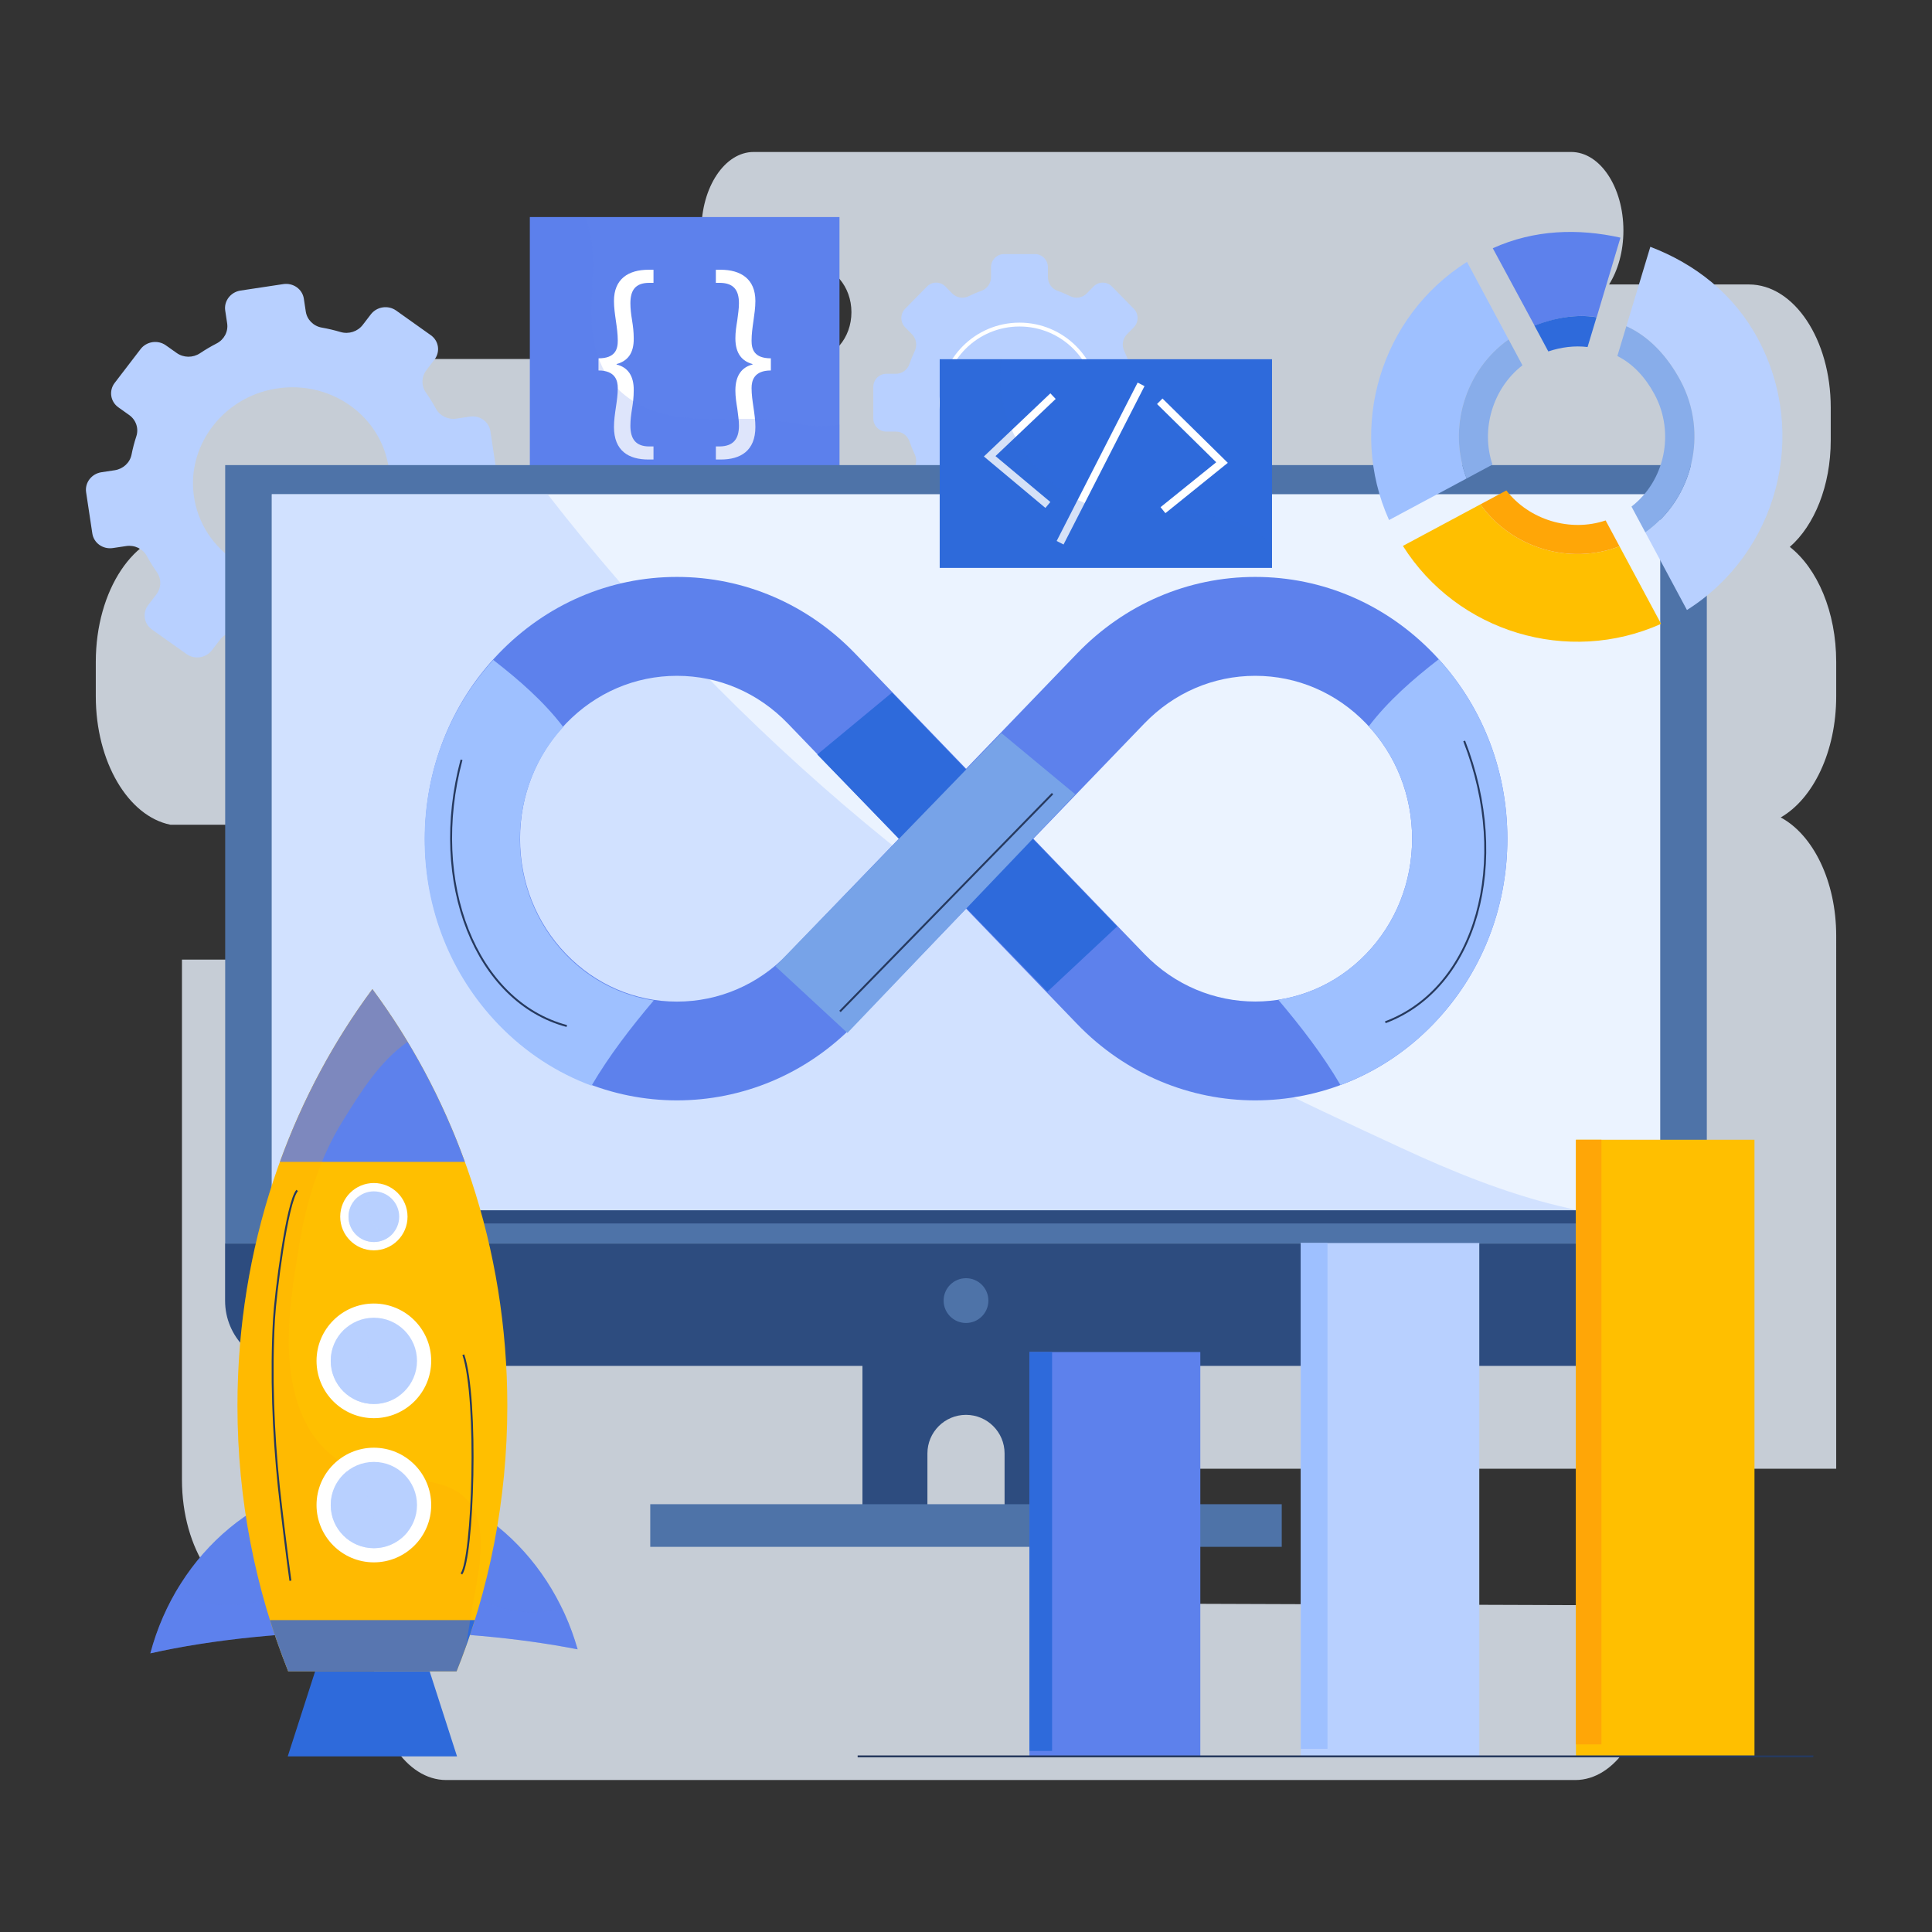 <?xml version="1.0" encoding="UTF-8" standalone="no"?>
<!-- Generator: Adobe Illustrator 27.5.0, SVG Export Plug-In . SVG Version: 6.00 Build 0)  -->

<svg
   version="1.1"
   x="0px"
   y="0px"
   viewBox="0 0 500 500"
   style="enable-background:new 0 0 500 500;"
   xml:space="preserve"
   id="svg318"
   sodipodi:docname="25559493_7053242.svg"
   inkscape:version="1.2.2 (b0a84865, 2022-12-01)"
   xmlns:inkscape="http://www.inkscape.org/namespaces/inkscape"
   xmlns:sodipodi="http://sodipodi.sourceforge.net/DTD/sodipodi-0.dtd"
   xmlns="http://www.w3.org/2000/svg"
   xmlns:svg="http://www.w3.org/2000/svg"><rect x="0" y="0" width="500" height="500" fill="#333333" stroke="none"/><defs
   id="defs322" /><sodipodi:namedview
   id="namedview320"
   pagecolor="#ffffff"
   bordercolor="#000000"
   borderopacity="0.25"
   inkscape:showpageshadow="2"
   inkscape:pageopacity="0.0"
   inkscape:pagecheckerboard="true"
   inkscape:deskcolor="#d1d1d1"
   showgrid="false"
   inkscape:zoom="0.472"
   inkscape:cx="251.05932"
   inkscape:cy="251.05932"
   inkscape:window-width="1800"
   inkscape:window-height="1047"
   inkscape:window-x="0"
   inkscape:window-y="315"
   inkscape:window-maximized="1"
   inkscape:current-layer="svg318" />

<g
   id="OBJECTS">
	<path
   style="opacity:0.8;fill:#EBF3FF;"
   d="M475.207,180.217v-8.941c0-12.932-4.871-24.146-12.006-29.741   c6.333-5.505,10.592-15.79,10.592-27.578v-8.493c0-17.59-9.483-31.848-21.179-31.848h-36.183c2.29-3.643,3.706-8.547,3.706-13.959   c0-11.227-6.05-20.326-13.517-20.326H195.038c-7.466,0-13.519,9.1-13.519,20.326c0,3.254-0.597,9.044,1.429,9.044   c11.75,0,27.04,0,27.04,0c5.722,0,10.361,5.419,10.361,12.102c0,6.683-4.639,12.102-10.361,12.102H47.843   c-0.053,0-0.102-0.009-0.155-0.01c-1.104,3.855-1.717,8.104-1.717,12.568v8.493c0,9.462,2.748,17.958,7.104,23.789H47.09   c-12.313,0-22.297,15.013-22.297,33.53v8.941c0,16.981,8.396,31.006,19.285,33.218h91.099c6.412,0,11.608,7.816,11.608,17.456   c0,9.643-5.196,17.459-11.608,17.459H47.09v134.613c0,17.943,9.674,32.494,21.606,32.494h31.997   c-2.437,4.74-3.89,10.684-3.89,17.141c0,15.506,8.358,28.074,18.669,28.074h292.211c10.314,0,18.668-12.568,18.668-28.074   c0-6.457-1.453-12.4-3.888-17.141l-124.478-0.432c-6.413,0-11.611-7.82-11.611-17.459c0-9.643,5.198-17.459,11.611-17.459h177.222   V242.168c0-14.123-5.994-26.136-14.36-30.615C469.241,206.742,475.207,194.531,475.207,180.217z"
   id="path135" />
	<g
   id="g141">
		<path
   style="fill:#B8D0FF;"
   d="M298.318,96.74h-2.49c-1.585,0-3-1.018-3.508-2.537c-0.396-1.156-0.862-2.279-1.371-3.369    c-0.704-1.451-0.412-3.183,0.709-4.326l1.758-1.789c1.314-1.331,1.314-3.5,0-4.822l-5.653-5.755c-1.315-1.334-3.44-1.334-4.743,0    l-1.766,1.791c-1.117,1.142-2.828,1.433-4.254,0.733c-1.072-0.528-2.176-1.003-3.318-1.402c-1.49-0.525-2.485-1.959-2.485-3.569    v-2.528c0-1.891-1.506-3.412-3.358-3.412h-7.999c-1.857,0-3.362,1.521-3.362,3.412v2.528c0,1.61-0.996,3.044-2.49,3.569    c-1.141,0.399-2.246,0.874-3.316,1.402c-1.421,0.699-3.124,0.408-4.252-0.733l-1.758-1.791c-1.312-1.334-3.439-1.334-4.746,0    l-5.658,5.755c-1.313,1.322-1.313,3.491,0,4.822l1.757,1.789c1.124,1.144,1.421,2.875,0.723,4.326    c-0.52,1.09-0.984,2.213-1.372,3.369c-0.52,1.52-1.933,2.537-3.52,2.537h-2.48c-1.856,0-3.359,1.529-3.359,3.416v8.127    c0,1.889,1.503,3.414,3.359,3.414h2.48c1.587,0,3,1.012,3.52,2.533c0.388,1.156,0.852,2.281,1.372,3.367    c0.698,1.461,0.401,3.194-0.723,4.326l-1.757,1.784c-1.313,1.342-1.313,3.495,0,4.825l5.658,5.755    c1.308,1.329,3.435,1.329,4.746,0l1.758-1.782c1.128-1.137,2.831-1.439,4.252-0.734c1.07,0.532,2.176,0.991,3.316,1.398    c1.494,0.52,2.49,1.96,2.49,3.568v2.529c0,1.889,1.506,3.411,3.362,3.411h7.999c1.853,0,3.358-1.522,3.358-3.411v-2.529    c0-1.608,0.995-3.048,2.485-3.568c1.143-0.407,2.246-0.866,3.318-1.398c1.426-0.705,3.137-0.402,4.254,0.734l1.766,1.782    c1.304,1.329,3.428,1.329,4.743,0l5.653-5.755c1.314-1.33,1.314-3.483,0-4.825l-1.758-1.784c-1.121-1.132-1.413-2.865-0.709-4.326    c0.509-1.086,0.975-2.211,1.371-3.367c0.508-1.521,1.923-2.533,3.508-2.533h2.49c1.854,0,3.355-1.525,3.355-3.414v-8.127    C301.674,98.269,300.172,96.74,298.318,96.74z"
   id="path137" />
		<path
   style="fill:none;stroke:#FFFFFF;stroke-miterlimit:10;"
   d="M284.054,104.213c0,11.169-9.049,20.222-20.215,20.222    c-11.164,0-20.214-9.053-20.214-20.222c0-11.16,9.05-20.215,20.214-20.215C275.005,83.998,284.054,93.053,284.054,104.213z"
   id="path139" />
	</g>
	<path
   style="fill:#B8D0FF;"
   d="M128.525,122.268l-1.61-10.67c-0.375-2.473-2.753-4.163-5.319-3.777l-3.444,0.518   c-2.188,0.33-4.346-0.706-5.348-2.599c-0.783-1.43-1.642-2.813-2.567-4.129c-1.253-1.758-1.196-4.098,0.124-5.824l2.077-2.721   c1.559-2.015,1.127-4.863-0.956-6.325l-8.955-6.367c-2.081-1.48-5.017-1.036-6.562,0.989l-2.087,2.717   c-1.316,1.726-3.622,2.471-5.735,1.849c-1.582-0.467-3.207-0.856-4.863-1.145c-2.162-0.377-3.829-2.054-4.147-4.165l-0.501-3.317   c-0.374-2.475-2.75-4.161-5.316-3.775L62.26,75.195c-2.568,0.387-4.344,2.704-3.974,5.174l0.502,3.321   c0.321,2.113-0.777,4.202-2.742,5.203c-1.494,0.767-2.928,1.62-4.303,2.536c-1.833,1.214-4.247,1.183-6.024-0.082l-2.79-1.973   c-2.077-1.481-5.015-1.039-6.561,0.989l-6.685,8.726c-1.551,2.013-1.12,4.859,0.956,6.332l2.782,1.98   c1.784,1.261,2.535,3.479,1.857,5.528c-0.504,1.536-0.92,3.107-1.231,4.707c-0.415,2.102-2.168,3.728-4.356,4.06l-3.436,0.518   c-2.565,0.389-4.341,2.706-3.969,5.181l1.609,10.67c0.375,2.477,2.755,4.16,5.322,3.767l3.437-0.514   c2.187-0.328,4.344,0.705,5.359,2.595c0.77,1.432,1.632,2.809,2.566,4.132c1.254,1.765,1.19,4.1-0.142,5.826l-2.076,2.701   c-1.548,2.034-1.12,4.866,0.958,6.34l8.961,6.357c2.074,1.482,5.013,1.034,6.561-0.985l2.082-2.711   c1.33-1.723,3.623-2.478,5.734-1.849c1.586,0.475,3.203,0.856,4.858,1.148c2.17,0.371,3.839,2.05,4.157,4.156l0.5,3.322   c0.374,2.474,2.754,4.163,5.321,3.779l11.058-1.667c2.563-0.388,4.341-2.71,3.965-5.186l-0.502-3.313   c-0.315-2.115,0.779-4.206,2.733-5.202c1.496-0.77,2.934-1.609,4.307-2.534c1.838-1.221,4.26-1.179,6.03,0.078l2.794,1.967   c2.071,1.481,5.004,1.039,6.56-0.988l6.678-8.723c1.554-2.022,1.127-4.854-0.958-6.335l-2.784-1.971   c-1.773-1.258-2.517-3.472-1.84-5.528c0.496-1.538,0.91-3.108,1.233-4.703c0.401-2.105,2.153-3.73,4.349-4.062l3.44-0.519   C127.121,127.053,128.901,124.745,128.525,122.268z M81.106,148.738c-15.349,3.523-30.067-6.936-31.11-22.09   c-0.82-11.925,7.64-22.974,19.711-25.736c15.336-3.526,30.066,6.926,31.107,22.091C101.625,134.919,93.167,145.963,81.106,148.738z   "
   id="path143" />
	<g
   id="g155">
		<rect
   x="137.132"
   y="56.175"
   style="fill:#5D81EC;"
   width="80.125"
   height="75.531"
   id="rect145" />
		<g
   id="g151">
			<path
   style="fill:#FFFFFF;"
   d="M154.889,92.736c4.376,0,4.992-2.402,4.992-4.561c0-1.726-0.247-3.451-0.494-5.175     c-0.246-1.725-0.493-3.389-0.493-5.115c0-5.67,3.697-8.073,8.935-8.073h1.294v3.39h-1.11c-3.635,0-4.867,1.973-4.867,5.299     c0,1.418,0.184,2.896,0.431,4.375c0.247,1.541,0.431,3.021,0.431,4.684c0.062,3.944-1.663,5.915-4.437,6.655v0.123     c2.773,0.678,4.499,2.774,4.437,6.717c0,1.664-0.184,3.206-0.431,4.683c-0.247,1.541-0.431,2.96-0.431,4.438     c0,3.45,1.417,5.361,4.867,5.361h1.11v3.388h-1.294c-5.114,0-8.935-2.217-8.935-8.44c0-1.664,0.247-3.39,0.493-5.053     c0.247-1.664,0.494-3.328,0.494-4.992c0-1.91-0.616-4.56-4.992-4.56V92.736z"
   id="path147" />
			<path
   style="fill:#FFFFFF;"
   d="M199.499,95.878c-4.375,0-4.992,2.65-4.992,4.56c0,1.664,0.246,3.328,0.493,4.992     c0.247,1.664,0.493,3.389,0.493,5.053c0,6.224-3.881,8.44-8.935,8.44h-1.294v-3.388h1.048c3.451-0.062,4.928-1.911,4.928-5.361     c0-1.478-0.246-2.896-0.43-4.438c-0.247-1.477-0.494-3.018-0.494-4.683c0-3.943,1.726-6.039,4.437-6.717v-0.123     c-2.711-0.74-4.437-2.711-4.437-6.655c0-1.663,0.247-3.143,0.494-4.684c0.185-1.479,0.43-2.957,0.43-4.375     c0-3.327-1.293-5.238-4.867-5.299h-1.109v-3.39h1.232c5.238,0,8.996,2.404,8.996,8.073c0,1.726-0.246,3.39-0.493,5.115     c-0.247,1.724-0.493,3.45-0.493,5.175c0,2.158,0.617,4.561,4.992,4.561V95.878z"
   id="path149" />
		</g>
		<path
   style="opacity:0.2;fill:#5D81EC;"
   d="M209.563,110.09c-3.973-0.418-7.927-1.405-11.912-1.602    c-4.245-0.21-8.473-0.021-12.718-0.043c-7.158-0.037-14.749-0.698-20.984-4.591c-8.584-5.36-10.992-14.112-10.865-23.771    c0.101-7.71,1.499-16.678-1.732-23.909h-14.219v75.531h80.125v-21.874C214.868,110.262,212.323,110.381,209.563,110.09z"
   id="path153" />
	</g>
	<g
   id="g181">
		<g
   id="g163">
			<path
   style="fill:#2D4C7F;"
   d="M223.201,350.133v41.78h16.815v-15.765c0-5.516,4.469-9.984,9.982-9.984     c5.515,0,9.986,4.469,9.986,9.984v15.765H276.8v-41.78H223.201z"
   id="path157" />
			<rect
   x="168.285"
   y="389.287"
   style="fill:#4E73A8;"
   width="163.43"
   height="11.033"
   id="rect159" />
			<rect
   x="223.201"
   y="350.133"
   style="opacity:0.2;fill:#2D4C7F;"
   width="53.475"
   height="10.117"
   id="rect161" />
		</g>
		<g
   id="g179">
			<rect
   x="58.279"
   y="120.366"
   style="fill:#4E73A8;"
   width="383.443"
   height="201.562"
   id="rect165" />
			<g
   id="g171">
				<rect
   x="70.337"
   y="127.901"
   style="fill:#EBF3FF;"
   width="359.329"
   height="185.338"
   id="rect167" />
				<path
   style="opacity:0.5;fill:#B8D0FF;"
   d="M403.615,312.147c-14.236-3.433-27.82-8.975-41.077-15.118      c-13.304-6.164-26.661-12.35-39.761-18.932c-70.263-35.316-132.717-87.947-181.059-150.196H70.337v185.338h338.134      C406.85,312.896,405.228,312.535,403.615,312.147z"
   id="path169" />
			</g>
			<rect
   x="70.101"
   y="313.239"
   style="fill:#2D4C7F;"
   width="359.799"
   height="3.388"
   id="rect173" />
			<path
   style="fill:#2D4C7F;"
   d="M58.252,321.841v14.776c0,9.321,7.479,16.876,16.704,16.876h350.083     c9.23,0,16.709-7.555,16.709-16.876v-14.776H58.252z"
   id="path175" />
			<path
   style="fill:#4E73A8;"
   d="M255.795,336.592c0,3.2-2.595,5.794-5.793,5.794c-3.201,0-5.795-2.594-5.795-5.794     s2.595-5.794,5.795-5.794C253.2,330.798,255.795,333.392,255.795,336.592z"
   id="path177" />
		</g>
	</g>
	<g
   id="g207">
		<path
   style="fill:#FFBF00;"
   d="M383.146,130.519l-20.075,10.764c14.079,22.319,42.736,30.972,66.817,20.173l-10.764-20.074    C406.209,146.357,391.147,141.808,383.146,130.519z"
   id="path183" />
		<path
   style="fill:#5D81EC;"
   d="M413.225,82.082l6.146-20.578c-10.876-2.413-22.256-2.133-33.039,2.743l10.826,20.042    C402.346,82.272,407.995,81.22,413.225,82.082z"
   id="path185" />
		<path
   style="fill:#B8D0FF;"
   d="M454.961,87.705c-6.284-11.716-16.344-19.431-27.857-23.833l-6.208,20.559    c5.936,2.647,10.683,7.869,13.99,14.039c7.315,13.645,3.247,30.596-9.071,39.323l10.766,20.075    C459.963,143.118,468.225,112.446,454.961,87.705z"
   id="path187" />
		<path
   style="fill:#9EC0FF;"
   d="M390.422,87.849l-10.764-20.075c-22.32,14.078-30.975,42.739-20.175,66.816l20.077-10.763    C374.582,110.914,379.13,95.851,390.422,87.849z"
   id="path189" />
		<g
   id="g193">
			<path
   style="fill:#88ADEA;"
   d="M394.009,94.54l-3.587-6.692c-11.292,8.002-15.84,23.065-10.862,35.978l6.69-3.587     C383.158,111.082,386.365,100.456,394.009,94.54z"
   id="path191" />
		</g>
		<g
   id="g197">
			<path
   style="fill:#2E6ADB;"
   d="M410.86,89.812l2.326-7.709c-5.227-0.878-10.88,0.157-16.074,2.158l3.587,6.69     C404.01,89.835,407.536,89.397,410.86,89.812z"
   id="path195" />
		</g>
		<g
   id="g201">
			<path
   style="fill:#FFA607;"
   d="M389.839,126.931l-6.692,3.588c8.001,11.289,23.063,15.838,35.979,10.862l-3.589-6.693     C406.378,137.78,395.755,134.574,389.839,126.931z"
   id="path199" />
		</g>
		<g
   id="g205">
			<path
   style="fill:#88ADEA;"
   d="M428.193,102.059c5.332,9.941,2.669,22.359-5.966,29.042l3.587,6.691     c12.318-8.727,16.386-25.677,9.071-39.323c-3.308-6.17-8.055-11.391-13.99-14.039l-2.326,7.709     C422.646,94.172,425.877,97.738,428.193,102.059z"
   id="path203" />
		</g>
	</g>
	<g
   id="g229">
		<g
   id="g213">
			<rect
   x="266.417"
   y="349.903"
   style="fill:#5D81EC;"
   width="44.225"
   height="104.648"
   id="rect209" />
			<rect
   x="266.417"
   y="349.903"
   style="fill:#2E6ADB;"
   width="5.862"
   height="103.235"
   id="rect211" />
		</g>
		<g
   id="g219">
			<rect
   x="336.646"
   y="321.69"
   style="fill:#B8D0FF;"
   width="46.193"
   height="132.862"
   id="rect215" />
			<rect
   x="336.646"
   y="321.69"
   style="fill:#9EC0FF;"
   width="6.904"
   height="130.906"
   id="rect217" />
		</g>
		<g
   id="g225">
			<rect
   x="407.856"
   y="294.961"
   style="fill:#FFBF00;"
   width="46.2"
   height="159.591"
   id="rect221" />
			<rect
   x="407.856"
   y="294.961"
   style="fill:#FFA607;"
   width="6.595"
   height="156.494"
   id="rect223" />
		</g>
		
			<line
   style="fill:none;stroke:#26395E;stroke-width:0.5;stroke-miterlimit:10;"
   x1="469.292"
   y1="454.552"
   x2="221.96"
   y2="454.552"
   id="line227" />
	</g>
	<g
   id="g249">
		<g
   id="g241">
			<path
   style="fill:#5D81EC;"
   d="M370.992,169.151c-12.325-12.796-28.709-19.843-46.138-19.843     c-17.427,0-33.813,7.047-46.138,19.843l-28.695,29.797l-28.697-29.797c-12.322-12.796-28.707-19.843-46.135-19.843     c-17.429,0-33.813,7.047-46.138,19.843c-25.44,26.416-25.44,69.397,0,95.814c12.721,13.208,29.429,19.812,46.138,19.812     c16.707,0,33.415-6.603,46.135-19.812l28.697-29.798l28.695,29.798c12.722,13.208,29.431,19.812,46.138,19.812     c16.708,0,33.418-6.605,46.138-19.812c12.322-12.797,19.109-29.811,19.109-47.907S383.314,181.948,370.992,169.151z      M203.896,246.868c-7.667,7.962-17.863,12.346-28.707,12.346c-10.846,0-21.041-4.384-28.71-12.347     c-7.668-7.962-11.89-18.548-11.89-29.809c0-11.26,4.222-21.846,11.89-29.809c7.669-7.962,17.864-12.348,28.71-12.348     c10.844,0,21.04,4.385,28.707,12.348l28.708,29.809L203.896,246.868z M232.604,217.058l-28.708,29.81 M353.563,246.868     c-15.829,16.437-41.587,16.437-57.415,0l-28.71-29.81l28.71-29.809c7.669-7.962,17.862-12.348,28.707-12.348     c10.844,0,21.04,4.385,28.708,12.348c7.671,7.963,11.892,18.549,11.892,29.809C365.454,228.318,361.233,238.904,353.563,246.868z     "
   id="path231" />
			<polygon
   style="fill:#2E6ADB;"
   points="289.112,239.768 230.854,179.239 211.513,195.259 271.053,256.664    "
   id="polygon233" />
			<path
   style="fill:#9EC0FF;"
   d="M372.352,170.61c-6.697,5.19-13.101,10.772-18.123,17.365     c7.241,7.874,11.226,18.158,11.226,29.083c0,11.261-4.221,21.847-11.892,29.81c-6.398,6.644-14.419,10.598-22.75,11.872     c5.757,6.803,11.486,14.185,16.1,22.063c8.796-3.264,17.049-8.538,24.08-15.838c12.322-12.797,19.109-29.811,19.109-47.907     C390.102,199.64,383.813,183.227,372.352,170.61z"
   id="path235" />
			<path
   style="fill:#9EC0FF;"
   d="M127.647,170.785c6.697,5.191,13.103,10.772,18.123,17.365     c-7.24,7.875-11.225,18.158-11.225,29.083c0,11.261,4.223,21.847,11.892,29.81c6.398,6.644,14.418,10.598,22.75,11.871     c-5.759,6.803-11.487,14.187-16.101,22.065c-8.796-3.266-17.048-8.539-24.079-15.839c-12.323-12.796-19.109-29.81-19.109-47.907     C109.898,199.814,116.188,183.402,127.647,170.785z"
   id="path237" />
			<polygon
   style="fill:#77A3E8;"
   points="200.678,250.08 259.169,189.725 278.276,205.571 219.32,267.325    "
   id="polygon239" />
		</g>
		
			<line
   style="fill:none;stroke:#26395E;stroke-width:0.5;stroke-miterlimit:10;"
   x1="217.391"
   y1="261.762"
   x2="272.394"
   y2="205.395"
   id="line243" />
		<path
   style="fill:none;stroke:#26395E;stroke-width:0.5;stroke-miterlimit:10;"
   d="M119.444,196.625    c-8.488,31.801,3.696,62.62,27.244,68.906"
   id="path245" />
		<path
   style="fill:none;stroke:#26395E;stroke-width:0.5;stroke-miterlimit:10;"
   d="M378.929,191.76    c12.278,31.4,3.15,63.962-20.412,72.805"
   id="path247" />
	</g>
	<g
   id="g263">
		<rect
   x="243.195"
   y="92.967"
   style="fill:#2E6ADB;"
   width="86"
   height="54"
   id="rect251" />
		<g
   id="g259">
			<polyline
   style="fill:none;stroke:#FFFFFF;stroke-width:2;stroke-miterlimit:10;"
   points="272.524,102.52 256.131,118.084      271.189,130.684    "
   id="polyline253" />
			<polyline
   style="fill:none;stroke:#FFFFFF;stroke-width:2;stroke-miterlimit:10;"
   points="300.145,103.849 316.258,119.707      300.977,132.033    "
   id="polyline255" />
			
				<line
   style="fill:none;stroke:#FFFFFF;stroke-width:2;stroke-miterlimit:10;"
   x1="295.309"
   y1="99.472"
   x2="274.353"
   y2="140.462"
   id="line257" />
		</g>
		<path
   style="opacity:0.2;fill:#2E6ADB;"
   d="M323.43,136.681c-14.958-8.007-34.164,0.564-48.266-9.504    c-11.14-7.954-17.961-20.8-15.945-34.209h-16.024v54h86v-6.089C327.496,139.256,325.586,137.835,323.43,136.681z"
   id="path261" />
	</g>
	<g
   id="g315">
		<g
   id="g269">
			<path
   style="fill:#5D81EC;"
   d="M96.663,422.172c19.607,0,37.795,1.727,52.826,4.675c-7.248-25.577-29.199-44.18-55.158-44.18     c-26.305,0-48.484,19.105-55.426,45.22C54.805,424.314,74.854,422.172,96.663,422.172z"
   id="path265" />
			<path
   style="opacity:0.3;fill:#5D81EC;"
   d="M141.988,416.984c-12.445,1.96-21.552-5.706-33.137-8.285     c-7.732-1.722-15.636-1.735-23.313,0.339c-7.039,1.902-13.95,4.846-21.184,5.945c-6.676,1.015-14.405,0.344-17.862-4.684     c-3.317,5.337-5.904,11.253-7.588,17.587c15.9-3.573,35.949-5.715,57.758-5.715c19.607,0,37.795,1.727,52.826,4.675     c-1.047-3.695-2.41-7.24-4.04-10.609C144.32,416.541,143.169,416.799,141.988,416.984z"
   id="path267" />
		</g>
		<path
   style="fill:#FFBF00;"
   d="M118.159,432.545c8.443-21.042,13.133-44.292,13.133-68.742c0-40.862-13.084-78.378-34.916-107.819    c-21.828,29.441-34.916,66.957-34.916,107.819c0,24.45,4.688,47.7,13.129,68.742H118.159z"
   id="path271" />
		<path
   style="fill:#2E6ADB;"
   d="M69.873,419.279c1.41,4.51,2.98,8.932,4.715,13.266h43.57c1.74-4.334,3.307-8.756,4.717-13.266    H69.873z"
   id="path273" />
		<polygon
   style="fill:#2E6ADB;"
   points="118.28,454.552 74.467,454.552 81.555,432.545 111.192,432.545   "
   id="polygon275" />
		<path
   style="fill:#5D81EC;"
   d="M96.376,255.983c-9.92,13.383-18.027,28.436-23.93,44.707h47.861    C114.403,284.42,106.297,269.366,96.376,255.983z"
   id="path277" />
		<path
   style="opacity:0.2;fill:#FFA607;"
   d="M120.588,426.104c0.447-2.751,0.895-5.503,1.316-8.258    c1.446-9.442,6.645-26.39-4.267-32.217c-7.616-4.066-16.796-1.855-24.713-4.951c-6.735-2.635-11.594-7.336-14.516-13.95    c-6.163-13.949-3.227-30.892-0.816-45.373c1.811-10.881,5.252-21.865,11.118-31.278c4.53-7.27,9.574-15.49,16.798-20.446    c-2.844-4.716-5.89-9.272-9.134-13.647c-21.828,29.441-34.916,66.957-34.916,107.819c0,24.45,4.688,47.7,13.129,68.742h43.57    C119.01,430.422,119.813,428.271,120.588,426.104z"
   id="path279" />
		<g
   id="g309">
			<g
   id="g289">
				<g
   id="g285">
					<path
   style="fill:#FFFFFF;"
   d="M96.754,404.336c-8.178,0-14.834-6.648-14.834-14.837c0-8.176,6.656-14.833,14.834-14.833       c8.182,0,14.842,6.657,14.842,14.833C111.596,397.688,104.936,404.336,96.754,404.336z"
   id="path281" />
					<path
   style="fill:#B8D0FF;"
   d="M107.922,389.499c0,6.168-5.002,11.167-11.168,11.167c-6.164,0-11.16-4.999-11.16-11.167       c0-6.158,4.996-11.158,11.16-11.158C102.92,378.341,107.922,383.341,107.922,389.499z"
   id="path283" />
				</g>
				<path
   style="opacity:0.6;fill:#B8D0FF;"
   d="M96.991,393.154c-1.485-2.083-1.861-4.508-2.151-6.991      c-0.3-2.561-0.677-4.235-3.556-4.574c-0.658-0.077-1.173-0.362-1.559-0.751c-2.52,2.047-4.131,5.166-4.131,8.661      c0,6.168,4.996,11.167,11.16,11.167c3.575,0,6.75-1.686,8.795-4.301C102.48,397.858,99.025,396.005,96.991,393.154z"
   id="path287" />
			</g>
			<g
   id="g299">
				<g
   id="g295">
					<path
   style="fill:#FFFFFF;"
   d="M96.755,323.586c-4.801,0-8.709-3.903-8.709-8.711c0-4.801,3.908-8.709,8.709-8.709       c4.804,0,8.715,3.908,8.715,8.709C105.47,319.683,101.559,323.586,96.755,323.586z"
   id="path291" />
					<path
   style="fill:#B8D0FF;"
   d="M103.313,314.875c0,3.621-2.937,6.557-6.558,6.557c-3.619,0-6.552-2.936-6.552-6.557       c0-3.616,2.933-6.552,6.552-6.552C100.377,308.323,103.313,311.259,103.313,314.875z"
   id="path293" />
				</g>
				<path
   style="opacity:0.6;fill:#B8D0FF;"
   d="M96.894,317.021c-0.871-1.223-1.093-2.647-1.263-4.105      c-0.176-1.504-0.397-2.486-2.088-2.685c-0.386-0.045-0.688-0.213-0.915-0.44c-1.479,1.201-2.425,3.033-2.425,5.085      c0,3.621,2.933,6.557,6.552,6.557c2.1,0,3.964-0.99,5.164-2.525C100.118,319.783,98.088,318.694,96.894,317.021z"
   id="path297" />
			</g>
			<g
   id="g307">
				<path
   style="fill:#FFFFFF;"
   d="M96.754,367.024c-8.178,0-14.834-6.652-14.834-14.837c0-8.176,6.656-14.835,14.834-14.835      c8.182,0,14.842,6.659,14.842,14.835C111.596,360.372,104.936,367.024,96.754,367.024z"
   id="path301" />
				<path
   style="fill:#B8D0FF;"
   d="M107.922,352.188c0,6.168-5.002,11.168-11.168,11.168c-6.164,0-11.16-5-11.16-11.168      c0-6.164,4.996-11.163,11.16-11.163C102.92,341.024,107.922,346.023,107.922,352.188z"
   id="path303" />
				<path
   style="opacity:0.6;fill:#B8D0FF;"
   d="M96.002,354.445c-1.138-3.603-0.848-10.914-5.968-10.474      c-0.28,0.024-0.526-0.004-0.757-0.054c-2.257,2.043-3.683,4.986-3.683,8.27c0,6.168,4.996,11.168,11.16,11.168      c2.431,0,4.673-0.785,6.507-2.104C99.829,360.638,97.11,357.958,96.002,354.445z"
   id="path305" />
			</g>
		</g>
		<path
   style="fill:none;stroke:#26395E;stroke-width:0.5;stroke-miterlimit:10;"
   d="M76.909,308.089    c-2.627,2.874-5.636,26.836-6,33.311c-0.802,14.245-0.206,29.31,1.25,43.376c0.478,4.613,2.334,19.773,3,24.313"
   id="path311" />
		<path
   style="fill:none;stroke:#26395E;stroke-width:0.5;stroke-miterlimit:10;"
   d="M119.909,350.589    c3.907,11.524,2.5,52.75-0.5,56.75"
   id="path313" />
	</g>
</g>
</svg>
